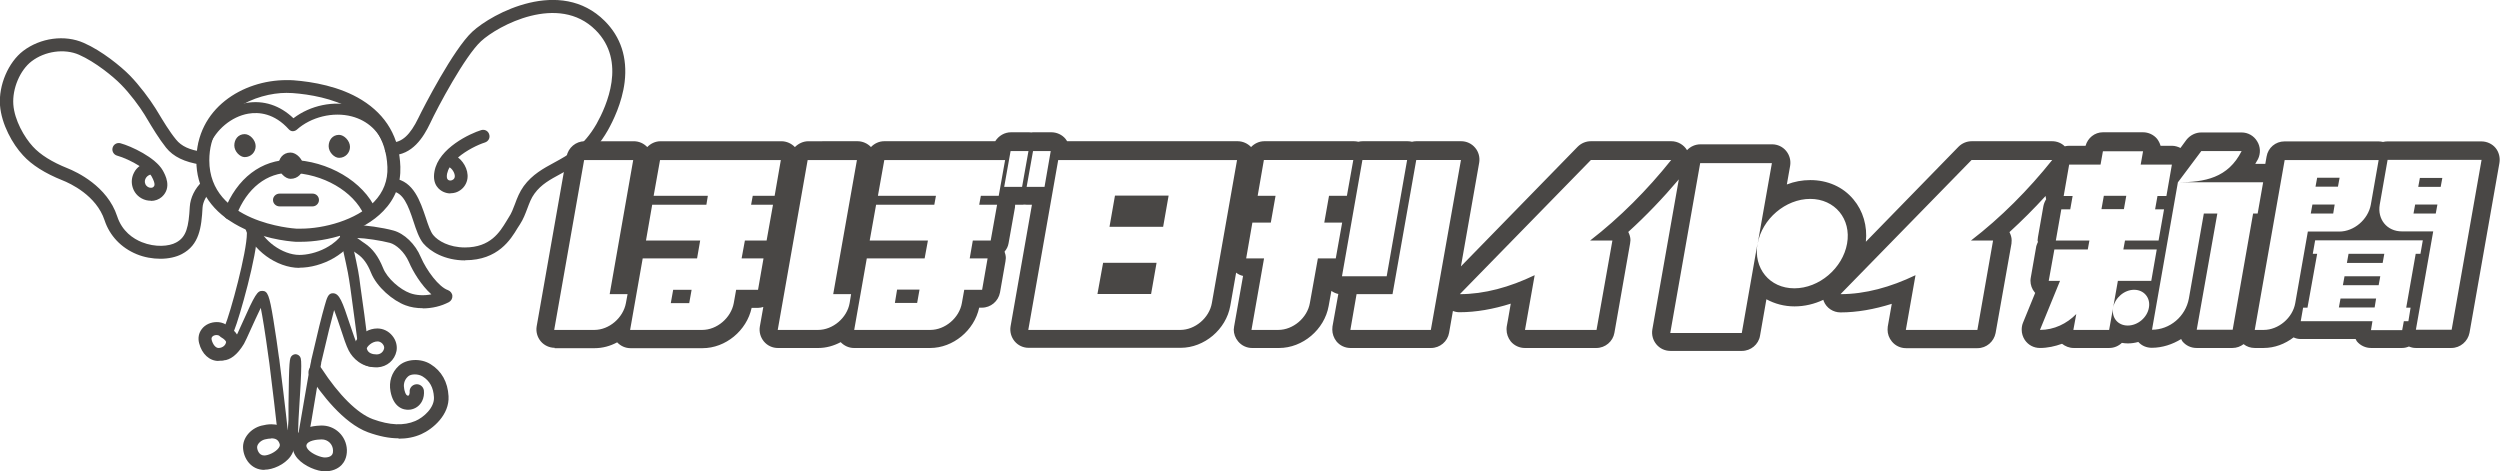 <svg xmlns="http://www.w3.org/2000/svg" viewBox="0 0 137 25.83"><defs><style>.cls-1{fill:#494745;}</style></defs>
  <path d="M50.39 15.87h-1.23l-.12.73h1.22l.13-.73Zm13.65-5.15H61.1l-.3 1.71h2.94l.3-1.71Zm-.65 3.68h-2.94l-.31 1.71h2.94l.3-1.71Zm-33 4.68h2.2c.44 0 .86-.12 1.23-.32.19.2.45.32.73.32h3.95c1.26 0 2.42-.96 2.69-2.21h.36c.1 0 .19-.02.28-.05l-.19 1.07c-.05.29.03.59.22.82.19.23.47.36.77.36h2.21c.44 0 .85-.12 1.23-.32.19.2.45.32.73.32h4.17c1.26 0 2.42-.96 2.69-2.21h.15c.48 0 .9-.35.99-.83l.3-1.71c0-.06.02-.12.02-.18 0-.12-.03-.24-.07-.35.11-.13.19-.28.22-.46l.35-1.96s.01-.1.01-.15h.4s.08-.01.11-.01c.05 0 .09.01.14.01h.27l-1.17 6.66c-.05.29.03.59.22.82.19.23.47.36.77.36h8.33c1.3 0 2.49-1.01 2.72-2.3l.32-1.82c.11.09.24.15.38.18-.2 1.15-.49 2.77-.49 2.77 0 .06-.02.12-.02.17 0 .23.08.46.24.65.19.23.47.36.77.36h1.47c1.3 0 2.49-1.01 2.72-2.3 0 0 .07-.38.15-.83.11.08.24.14.38.17l-.32 1.78c0 .06-.01.12-.01.17 0 .23.08.46.23.65.19.23.47.36.77.36h4.41c.49 0 .91-.36.99-.83l.21-1.2c.12.05.24.07.37.07.9 0 1.85-.17 2.8-.47-.1.61-.22 1.25-.22 1.25-.01.06-.01.12-.01.17 0 .23.08.46.23.65.19.23.48.36.77.36h3.92c.49 0 .91-.36.99-.83l.86-4.9c0-.06.02-.12.02-.18 0-.16-.05-.31-.12-.45.96-.87 1.89-1.84 2.77-2.88l-1.45 8.22c-.05.3.03.59.22.82.19.23.47.36.77.36h3.92c.48 0 .91-.35.99-.83l.35-2c.46.25.98.39 1.54.39s1.09-.13 1.58-.36c.01.02.01.05.02.07.15.38.52.62.92.62.91 0 1.85-.17 2.81-.47-.11.61-.22 1.25-.22 1.25 0 .06-.01.12-.01.17 0 .23.08.46.24.65.19.23.47.36.77.36h3.92c.49 0 .9-.36.99-.83l.87-4.9c0-.06.01-.12.01-.18 0-.16-.05-.31-.12-.45.68-.62 1.34-1.28 1.98-1.98 0 .06.02.12.03.18-.07.11-.12.23-.15.37l-.3 1.71c0 .06-.02.12-.02.17 0 .03.02.06.02.09-.03.07-.07.15-.09.23l-.3 1.71c-.01.06-.02.12-.02.18 0 .23.08.46.23.64l.03.03c-.32.78-.67 1.64-.67 1.64-.05.12-.07.25-.07.38 0 .2.06.39.17.56.19.28.49.44.83.44.42 0 .82-.09 1.21-.23.18.14.4.23.63.23h1.96c.27 0 .51-.11.69-.28.11.02.22.03.33.03.2 0 .39-.03.57-.08.19.21.45.32.74.32.58 0 1.14-.19 1.61-.48.02.04.04.09.07.13.19.23.47.36.77.36h1.97c.23 0 .44-.08.61-.21.17.14.39.21.61.21h.49c.6 0 1.17-.22 1.64-.58.12.06.26.09.4.09h3s.04.09.07.13c.19.23.48.36.77.36h1.71c.13 0 .25-.03.37-.08.12.05.24.08.37.08h1.96c.48 0 .9-.36.99-.83l1.64-9.31c.05-.29-.03-.6-.21-.82-.19-.23-.48-.36-.78-.36h-5.15c-.08 0-.16.01-.24.03-.08-.02-.17-.03-.25-.03h-5.15c-.49 0-.9.35-.98.83l-.07.4h-.55c.05-.08.1-.17.15-.26.15-.31.14-.68-.05-.98-.18-.3-.5-.48-.85-.48h-2.21c-.31 0-.61.15-.81.4l-.33.45c-.14-.07-.3-.12-.46-.12h-.63c-.04-.14-.1-.26-.19-.38-.19-.23-.48-.36-.77-.36h-2.2c-.45 0-.83.31-.95.74h-.9c-.08 0-.16.01-.24.03-.18-.18-.43-.28-.69-.28h-4.41c-.27 0-.53.11-.72.3l-5.08 5.21c.09-.86-.15-1.69-.68-2.32-.57-.69-1.42-1.06-2.36-1.06-.45 0-.88.08-1.29.24l.18-1.02c.05-.29-.03-.59-.22-.82-.19-.23-.47-.36-.77-.36h-3.92c-.29 0-.55.12-.74.32-.18-.3-.51-.49-.86-.49h-4.41c-.27 0-.53.11-.72.3l-6.4 6.56 1-5.68c.05-.29-.03-.6-.22-.82-.19-.23-.47-.36-.77-.36h-2.45c-.08 0-.17.01-.24.03-.08-.02-.17-.03-.25-.03h-2.45c-.08 0-.16.01-.24.03-.09-.02-.17-.03-.25-.03h-4.9c-.29 0-.55.13-.73.32-.19-.2-.46-.32-.74-.32h-9.34s-.06-.09-.09-.13c-.19-.23-.48-.36-.78-.36h-.97s-.08 0-.12.01c-.04 0-.09-.01-.13-.01h-.98c-.36 0-.68.19-.87.49h-6.08c-.29 0-.55.13-.73.32-.19-.2-.46-.32-.74-.32H44.3c-.29 0-.55.13-.74.32-.19-.2-.46-.32-.74-.32H36.2c-.29 0-.55.13-.73.32-.19-.2-.45-.32-.74-.32h-2.69c-.48 0-.9.35-.99.83l-1.64 9.31c-.05.29.03.59.22.82.19.23.48.36.77.36Zm100.02-7.87.43-2.45h5.15l-1.64 9.31h-1.96l.95-5.39h-1.72c-.81 0-1.35-.66-1.21-1.47Zm2.36 1.96-.13.74h-.26l-.52 2.95h.24l-.12.74h-.25l-.09.49h-1.71l.08-.49h-3.93l.13-.74h.24l.53-2.95h-.24l.13-.74h5.89Zm-7.57-4.4h5.15l-.43 2.45c-.15.81-.92 1.47-1.73 1.47h-1.72l-.69 3.92c-.14.81-.92 1.47-1.73 1.47h-.49l1.64-9.31Zm-5.85 1.22 1.28-1.71h2.21c-.74 1.47-2.02 1.71-3.49 1.71h4.67l-.3 1.71h-.25l-1.12 6.37h-1.97l1.13-6.37h-.74l-.82 4.66c-.18.98-1.04 1.71-2.02 1.71l1.42-8.09Zm-6.77 3.68h1.83l.09-.49h-1.84l.3-1.71h.49l.13-.73h-.49l.3-1.72h1.72l.13-.73h2.2l-.13.73h1.71l-.3 1.72h-.49l-.13.73h.49l-.3 1.71h-1.84l-.09.49h1.83l-.3 1.72h-1.83l-.26 1.47c.1-.54.61-.98 1.15-.98s.91.44.81.98c-.09.54-.61.98-1.16.98s-.9-.44-.8-.98l-.22 1.22h-1.96l.16-.87c-.52.53-1.22.87-1.99.87l1.1-2.69h-.62l.31-1.72Zm-4.53-4.9h4.41c-1.3 1.63-2.82 3.16-4.45 4.41h1.21l-.86 4.9h-3.92l.53-3c-1.37.66-2.76 1.04-4.11 1.04l7.18-7.35Zm-14.87.17h3.92l-.78 4.41c.24-1.35 1.53-2.45 2.88-2.45s2.26 1.1 2.02 2.45c-.24 1.35-1.53 2.45-2.89 2.45s-2.25-1.1-2.02-2.45l-.86 4.9h-3.92l1.64-9.31Zm-6.01-.17h4.41c-1.3 1.63-2.82 3.16-4.44 4.41h1.22l-.87 4.9h-3.92l.53-3c-1.37.66-2.76 1.04-4.1 1.04l7.18-7.35Zm-9.56 0h2.45l-1.65 9.31H74l.34-1.96h1.97l1.3-7.35Zm-2.95 0h2.45l-1.12 6.37h-2.45l1.12-6.37Zm-6 3.43h.98l.26-1.47h-.98l.34-1.96h4.9l-.35 1.96h-.98l-.26 1.47h.98l-.35 1.96h-.98l-.44 2.45c-.14.81-.92 1.47-1.73 1.47h-1.47l.69-3.92h-.98l.34-1.96ZM57.99 8.77h9.8l-1.38 7.84c-.14.81-.92 1.47-1.73 1.47h-8.33l1.64-9.31Zm-1.38-.49h.97l-.34 1.96h-.98l.35-1.96Zm-.25 0-.35 1.96h-.98l.35-1.96h.98Zm-8.88 5.88h3.19l.18-.98h-3.19l.35-1.96h3.19l.09-.49h-3.18l.35-1.96h6.62l-.35 1.96h-.98l-.09.49h.98l-.35 1.96h-.98l-.17.98h.98l-.3 1.72h-.98l-.13.73c-.14.81-.92 1.47-1.73 1.47h-4.17l.69-3.92Zm-3.21-5.39h2.69l-1.3 7.35h.98l-.08.49c-.14.81-.92 1.47-1.73 1.47h-2.21l1.64-9.31Zm-9.04 5.39h2.97l.17-.98H35.4l.34-1.96h2.97l.08-.49h-2.97l.35-1.96h6.62l-.34 1.96h-1.2l-.09.49h1.2l-.35 1.96h-1.19l-.18.98h1.2l-.3 1.72h-1.2l-.13.73c-.15.81-.92 1.47-1.73 1.47h-3.95l.69-3.92Zm-3.22-5.39h2.69l-1.29 7.35h.98l-.09.49c-.15.81-.92 1.47-1.73 1.47h-2.2l1.64-9.31Zm5.89 7.11h-1.01l-.13.73h1.01l.13-.73Zm78.61-5.15h-1.22l-.13.73h1.23l.13-.73Zm13.93 4.41h-1.96l-.09.49h1.96l.09-.49Zm3.4-5.39h-1.23l-.09.49h1.23l.09-.49Zm-3.18 4.16h-1.96l-.09.5h1.96l.09-.5Zm-2.71-2.7h-1.23l-.09.49h1.23l.08-.49Zm.26-1.47h-1.23l-.09.49h1.23l.09-.49Zm2.01 6.62h-1.96l-.09.49h1.96l.08-.49Zm3.36-5.15h-1.23l-.09.49h1.22l.09-.49ZM16.5 13.25h-.3c-.44-.03-1.98-.18-3.35-.99s-2.09-2-2.09-3.46c0-2.86 2.54-4.41 4.94-4.41.13 0 .26 0 .39.01 1.04.08 2.53.33 3.74 1.08 1.34.83 2.06 2.06 2.11 3.66.03.93-.28 1.75-.93 2.42-1.12 1.17-3.08 1.69-4.52 1.69Zm-.8-8.16c-1.63 0-4.23 1-4.23 3.7 0 3.4 4.58 3.73 4.77 3.74h.25c1.25 0 3.03-.46 4.01-1.47.51-.53.76-1.17.73-1.91-.12-3.19-3.31-3.91-5.2-4.05-.11 0-.22-.01-.34-.01Z" class="cls-1"/>
  <path d="M21.37 8.29c-.12 0-.24-.08-.28-.21-.29-.87-.94-1.47-1.81-1.7-1.03-.27-2.24.03-3.02.73-.06.05-.14.08-.22.08-.08 0-.15-.04-.21-.1-.8-.89-1.65-.96-2.23-.86-.91.16-1.77.87-2.13 1.77-.06.15-.24.23-.39.17-.15-.06-.23-.24-.17-.39.45-1.1 1.46-1.94 2.59-2.14.94-.16 1.84.13 2.58.84.93-.71 2.21-.98 3.35-.68 1.08.28 1.87 1.02 2.23 2.09.05.16-.03.33-.19.38-.03.01-.06.02-.1.02Z" class="cls-1"/>
  <path d="M14.01 8.01c0 .32-.25.6-.6.6-.26 0-.57-.31-.57-.64s.21-.62.57-.62c.29 0 .6.33.6.66Zm2.61 1.1c0 .37-.29.69-.7.69-.29 0-.66-.36-.66-.73s.24-.71.66-.71c.33 0 .7.38.7.75Zm2.56-1.06c0 .32-.25.6-.6.6-.26 0-.57-.31-.57-.64s.21-.62.57-.62c.28 0 .6.33.6.66Zm-2.05 3.26h-1.81c-.2 0-.36-.16-.36-.35s.16-.35.36-.35h1.81c.2 0 .35.16.35.35s-.16.35-.35.35Z" class="cls-1"/>
  <path d="M12.62 12.04s-.08 0-.13-.02c-.18-.07-.27-.27-.2-.46.68-1.79 2.05-2.83 3.67-2.8 2.01.04 3.96 1.19 4.64 2.73.08.18 0 .39-.18.47-.18.08-.39 0-.47-.18-.58-1.3-2.26-2.27-4.01-2.31-1.31-.03-2.42.85-2.99 2.34-.05.14-.19.23-.33.23Zm12.87 2.23c-1.12 0-1.92-.49-2.3-.94-.23-.29-.38-.73-.53-1.19-.3-.92-.57-1.58-1.16-1.66-.19-.03-.33-.21-.3-.4.03-.19.21-.33.4-.3 1.07.15 1.43 1.26 1.73 2.14.13.4.26.78.41.96.26.32.87.68 1.74.68 1.4 0 1.91-.85 2.26-1.42.05-.08.1-.16.14-.23.15-.22.24-.47.34-.73.12-.33.25-.66.48-.98.47-.64 1.08-.97 1.67-1.29.79-.43 1.6-.87 2.32-2.12.55-.98 1.66-3.43-.05-5.14-2.04-2.04-5.36-.24-6.28.61-.88.81-2.38 3.62-2.79 4.5-.36.75-.97 1.75-2.12 1.75-.2 0-.36-.16-.36-.35s.16-.35.36-.35c.58 0 1.03-.42 1.48-1.35.28-.58 1.91-3.75 2.95-4.72 1.09-1.01 4.83-3.02 7.26-.59.88.88 1.25 2.01 1.09 3.35-.14 1.14-.64 2.14-.92 2.64-.81 1.42-1.76 1.94-2.59 2.39-.57.31-1.06.57-1.43 1.08-.18.24-.28.52-.39.81-.11.29-.22.59-.41.88-.04.06-.08.12-.13.2-.37.62-1.07 1.76-2.86 1.76Zm-16.7-.09c-.43 0-.89-.08-1.3-.25-.85-.35-1.48-1.01-1.76-1.86-.45-1.36-1.88-2.02-2.31-2.19-.95-.38-1.68-.84-2.16-1.37C.69 7.9.08 6.81 0 5.77c-.08-1.11.46-2.36 1.27-2.98.95-.72 2.28-.9 3.32-.44.99.43 2.05 1.3 2.52 1.78.53.54 1.1 1.31 1.4 1.79.05.08.1.17.16.26.26.43.61 1.02.98 1.47.29.36.74.57 1.45.67.19.03.33.21.3.4-.03.19-.21.33-.4.3-.89-.14-1.5-.43-1.9-.93-.39-.49-.76-1.11-1.03-1.56-.06-.09-.11-.18-.15-.25-.27-.44-.8-1.16-1.3-1.66C6.21 4.2 5.22 3.39 4.33 3c-.8-.35-1.87-.2-2.6.36-.63.48-1.06 1.49-1 2.36.06.86.6 1.8 1.07 2.31.41.45 1.05.85 1.9 1.19.5.2 2.18.98 2.72 2.63.27.83.88 1.23 1.35 1.42.75.3 1.5.23 1.88.02.57-.3.69-.87.75-1.96.03-.49.28-1.01.69-1.39.14-.13.37-.13.5.02.13.14.13.37-.02.5-.27.25-.45.61-.47.91-.06 1.1-.18 2.05-1.13 2.55-.32.17-.74.26-1.18.26Z" class="cls-1"/>
  <path d="M24.69 10.6c-.14 0-.27-.03-.4-.09-.19-.09-.62-.37-.48-1.12.23-1.28 1.97-2.08 2.56-2.26.19-.06.39.05.44.24.06.19-.05.38-.24.44-.38.12-1 .42-1.47.82.37.28.65.85.47 1.34-.09.25-.27.44-.52.55-.12.05-.24.07-.37.07Zm-.05-1.43c-.07.11-.11.23-.14.35-.05.29.05.33.08.35.06.03.13.03.2 0 .04-.02.1-.05.13-.13.06-.16-.08-.43-.23-.54-.01-.01-.03-.02-.04-.03ZM8.27 11c-.09 0-.18-.01-.26-.03-.35-.09-.62-.34-.73-.67-.1-.29-.07-.59.07-.85.07-.14.17-.25.3-.35-.41-.26-.9-.48-1.23-.57-.19-.05-.3-.25-.25-.43.05-.19.24-.3.43-.25.59.16 1.92.78 2.32 1.49.13.23.52.93-.05 1.45-.16.14-.37.22-.6.22Zm-.04-1.43c-.11.04-.2.11-.25.21-.03.06-.07.17-.02.29.05.15.19.2.23.21.08.02.17.01.21-.03.06-.05.15-.14-.09-.58-.02-.03-.04-.07-.07-.1Zm8.18 5.11c-1.25 0-2.61-.99-2.97-2.17-.06-.19.05-.39.23-.44.19-.06.39.05.44.23.27.87 1.37 1.67 2.3 1.67.79 0 2.14-.44 2.65-1.66.08-.18.28-.27.46-.19.18.08.26.28.19.46-.57 1.37-2.1 2.09-3.3 2.09Z" class="cls-1"/>
  <path d="M23.17 16.89c-.34 0-.66-.05-.95-.16-.68-.25-1.57-.99-1.89-1.79-.19-.48-.43-.81-.74-1.02-.1-.07-.19-.13-.27-.19-.15-.11-.29-.21-.38-.24-.19-.06-.29-.26-.22-.45.06-.19.26-.29.45-.22h.01s-.03-.09-.03-.14c0-.2.16-.35.35-.35.48 0 1.47.14 2.05.3.6.16 1.21.74 1.51 1.46.32.74.99 1.64 1.49 1.81.13.05.23.17.24.31.01.14-.06.27-.18.34-.42.23-.94.35-1.44.35Zm-3.6-3.85c.06.04.11.08.17.12.08.06.16.12.24.17.44.29.76.73 1.01 1.35.23.59.95 1.19 1.47 1.38.34.13.78.15 1.18.07-.55-.49-1.01-1.25-1.23-1.77-.25-.57-.71-.96-1.04-1.05-.49-.13-1.36-.26-1.8-.27Zm-7.25 5.21s.21.11.34.28c.04-.1.09-.21.14-.34.02-.04.03-.08.04-.1.28-.68 1.26-4.13 1.25-5.31 0-.16-.13-.28-.28-.28-.16 0-.28.13-.28.28 0 1.04-.9 4.36-1.21 5.09 0 .02-.02.05-.04.09-.03.06-.05.13-.08.18.04.03.08.06.12.1Z" class="cls-1"/>
  <path d="M11.97 19.78c-.49 0-.91-.38-1.06-.98-.07-.28-.02-.55.15-.77.18-.24.49-.38.82-.38.25 0 .49.09.66.26.17.1.63.42.56.92-.07.52-.51.91-1.06.94h-.06Zm-.1-1.42c-.1 0-.21.04-.25.11-.02.03-.04.07-.02.16.06.23.21.45.39.44.21-.01.38-.15.4-.33 0-.05-.12-.17-.23-.23-.04-.02-.08-.05-.11-.08-.05-.06-.14-.07-.18-.07Zm8.75 1.77c-.66 0-1.13-.37-1.23-.94-.03-.22.05-.46.24-.68.21-.25.59-.51 1.05-.51.32 0 .62.15.82.4.2.24.28.55.23.83-.1.51-.52.87-1.04.9h-.09Zm-.52-1.04c.05.28.35.33.52.33h.05c.19-.01.34-.14.38-.33.01-.05 0-.15-.08-.24-.03-.04-.13-.14-.28-.14-.31 0-.57.28-.59.38Z" class="cls-1"/>
  <path d="M21.84 24.02c-.51 0-1.06-.11-1.67-.33-1.36-.5-2.59-2.14-3.2-3.08-.12-.18-.07-.42.11-.54.18-.12.42-.07.54.12.95 1.46 1.97 2.47 2.81 2.78.93.34 1.7.37 2.33.1.45-.19 1.06-.73 1.02-1.31-.03-.52-.23-.89-.62-1.13-.24-.15-.64-.15-.8 0-.24.22-.25.49-.21.68 0 .02.07.39.21.37.04 0 .05-.01.06-.04.02-.05.03-.11.03-.14-.03-.21.12-.41.34-.44.21-.03.41.12.44.34.02.19-.01.41-.1.58-.13.26-.37.43-.66.47-.42.05-.92-.18-1.07-1-.1-.53.06-1.04.45-1.4.42-.39 1.21-.43 1.75-.09.6.37.94.98.98 1.75.06 1.02-.86 1.8-1.49 2.08-.38.17-.79.25-1.24.25Zm-7.35 1.73c-.73 0-1.14-.62-1.17-1.2-.03-.54.4-1.06.99-1.22.2-.05.38-.08.56-.08.59 0 1.03.31 1.21.85.1.3.04.63-.16.91-.33.46-.98.73-1.42.73Zm.38-1.72c-.11 0-.23.02-.36.05-.23.06-.42.26-.42.43 0 .12.09.45.39.45.23 0 .62-.18.79-.41.09-.12.06-.18.06-.21-.07-.23-.21-.32-.47-.32Z" class="cls-1"/>
  <path d="M20.71 19.83c-.47.02-.88-.19-.95-.64-.03-.17.13-.42.38-.59-.07-.62-.26-2.02-.39-2.91l-.06-.46c-.05-.4-.26-1.34-.41-2.02-.05-.22-.09-.41-.12-.52-.03-.15-.18-.25-.34-.22-.15.03-.25.18-.22.34.03.12.07.3.12.53.14.64.36 1.6.41 1.98l.07.46c.13.99.39 2.82.41 3.13 0 .03 0 .06.02.09 0-.01-.01-.02-.02-.04-.11-.21-.26-.68-.42-1.14-.43-1.3-.59-1.75-.95-1.75-.25 0-.32.23-.45.69-.08.26-.17.64-.29 1.1-.09.37-.24 1-.45 1.9v.03c-.04.14-.15.81-.34 1.9-.14.84-.32 1.89-.36 2.09h-.02c.01-.16.02-.42.03-.8.21-3.29.17-3.34.05-3.47-.05-.06-.13-.09-.2-.1-.08 0-.16.03-.21.08-.14.13-.16.24-.19 2.69v.81c-.02.27-.03.47-.04.61-.09-.9-.4-3.43-.45-3.78 0-.06-.02-.15-.04-.28-.06-.46-.18-1.3-.3-2.03-.22-1.34-.31-1.57-.61-1.57-.26 0-.38.15-1.13 1.84-.15.33-.3.67-.36.77-.04.07-.08.13-.12.19v.11c-.05.35-.35.61-.73.64-.06 0-.12 0-.18-.02.01.05.03.09.06.13.07.1.17.15.29.15.41 0 .81-.31 1.17-.91.07-.12.19-.39.39-.83.14-.31.36-.79.53-1.14.09.45.23 1.27.43 2.75.02.13.03.22.04.28.07.52.46 3.75.46 3.99 0 .27.22.49.51.52h.05c.12 0 .22-.03.31-.1.05.02.09.03.14.03h.22c.05-.27.24-.42.48-.52.06-.29.18-1.02.35-2.04.14-.85.29-1.73.32-1.87v-.03c.34-1.46.57-2.38.71-2.89.12.3.25.71.35 1 .16.5.32.97.45 1.22.22.43.73.92 1.43.9.12 0 .22-.07.26-.17.02-.05.03-.09.03-.13-.03 0-.07.01-.11.01Z" class="cls-1"/>
  <path d="M17.81 25.83c-.43 0-1.13-.28-1.5-.7-.22-.25-.31-.54-.27-.83.05-.35.32-.94 1.54-.98.77-.03 1.4.57 1.43 1.33.01.42-.15.68-.29.83-.22.23-.55.35-.92.35Zm-.17-1.75h-.02c-.24 0-.79.06-.83.33 0 .02-.01.1.09.22.23.27.73.44.92.44.16 0 .3-.04.37-.12.02-.02.09-.09.08-.27-.01-.34-.28-.6-.62-.6Z" class="cls-1"/>
</svg>